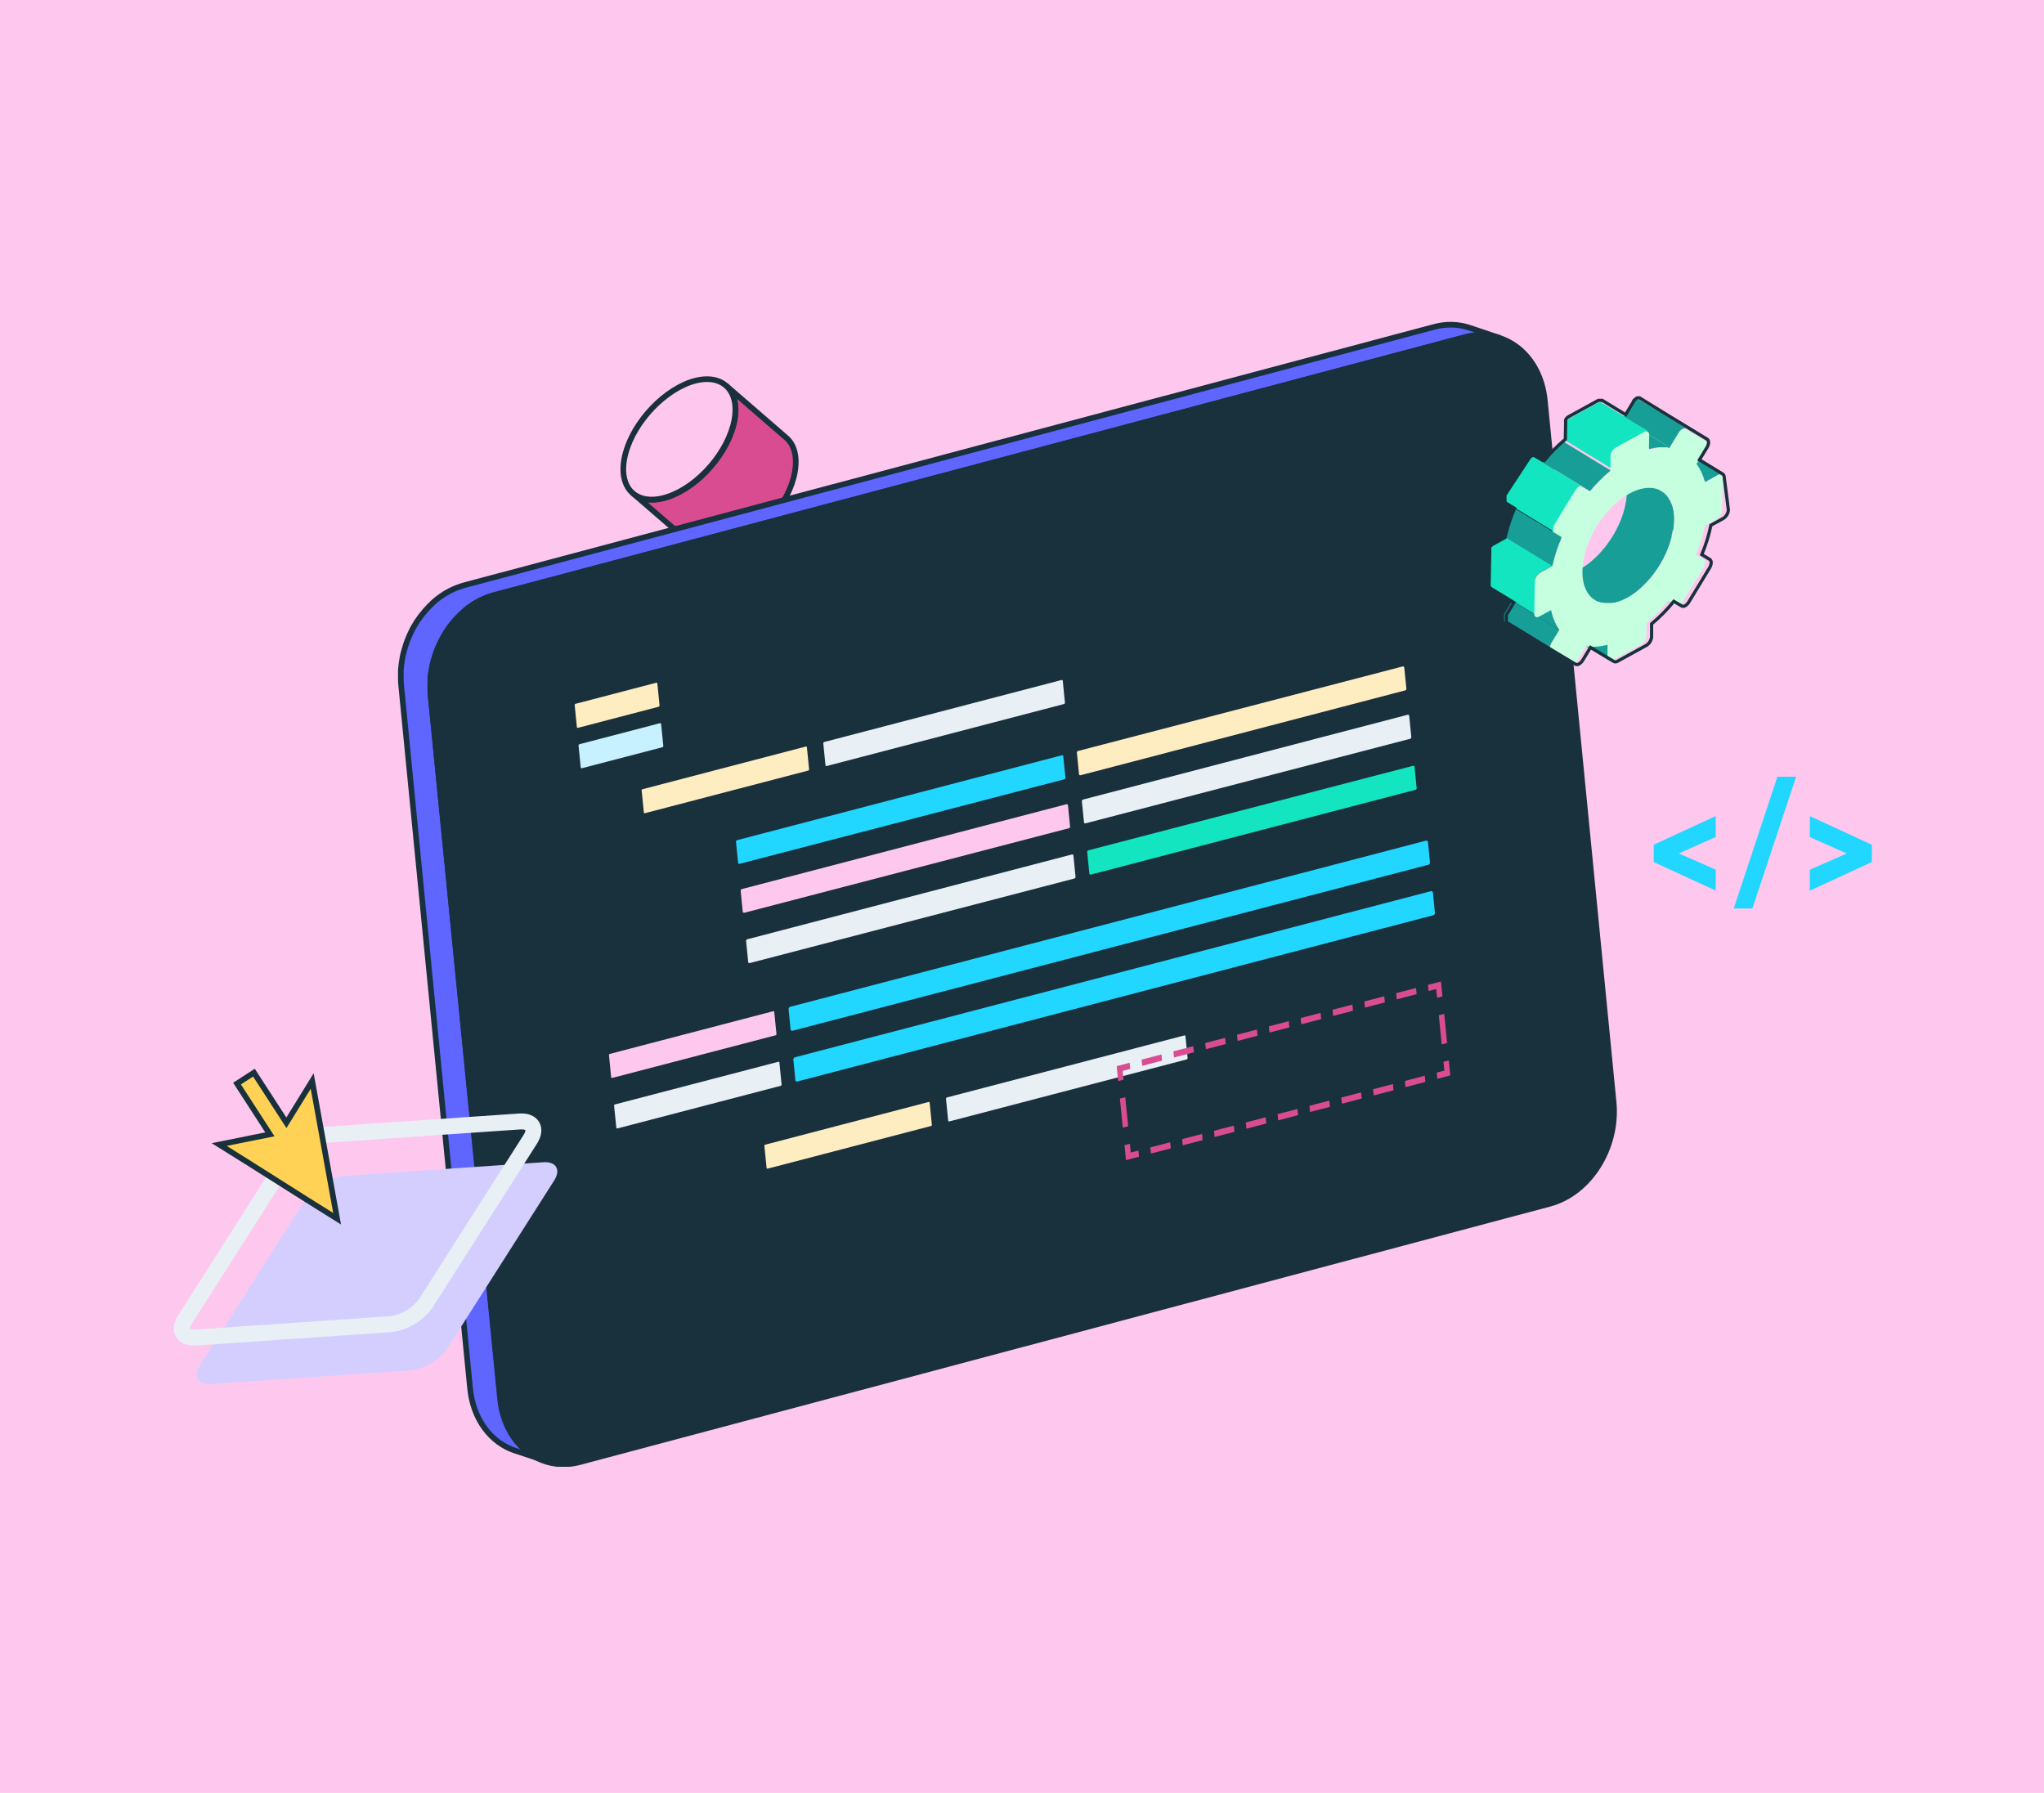 <?xml version="1.0" encoding="UTF-8"?> <svg xmlns="http://www.w3.org/2000/svg" width="635" height="557" viewBox="0 0 635 557" fill="none"><rect width="635" height="557" fill="#FEC8EE"></rect><g clip-path="url(#clip0_776_30273)"><path d="M225.611 119.847L244.284 136.015C246.754 138.152 247.787 141.9 246.912 146.752C245.16 156.544 235.964 167.159 226.522 170.453C221.775 172.204 217.764 171.626 215.346 169.454L196.674 153.286C199.161 155.458 203.085 155.949 207.832 154.285C217.273 150.991 226.399 140.376 228.221 130.584C229.115 125.785 227.976 121.984 225.611 119.847Z" fill="#D94C91" stroke="#19303D" stroke-width="1.752" stroke-miterlimit="10"></path><path d="M214.348 118.778C223.79 115.485 229.956 120.722 228.134 130.514C226.312 140.306 217.186 150.921 207.744 154.214C198.303 157.508 192.137 152.27 193.959 142.496C195.78 132.721 204.907 122.159 214.348 118.778Z" fill="#FEC8EE" stroke="#19303D" stroke-width="1.752" stroke-miterlimit="10"></path><path d="M456.429 101.787C452.904 100.647 449.121 100.568 445.551 101.559L144.264 181.803C143.58 181.996 142.897 182.223 142.232 182.469L141.706 182.679C141.151 182.895 140.607 183.141 140.077 183.414L139.727 183.572C139.184 183.852 138.658 184.15 138.133 184.465L137.958 184.588C137.204 185.079 136.451 185.604 135.733 186.165L135.488 186.375C134.857 186.9 134.244 187.426 133.736 188.004L133.508 188.197L132.773 188.985C132.562 189.213 132.352 189.423 132.142 189.668C131.932 189.913 131.459 190.474 131.144 190.894L130.636 191.525C130.198 192.12 129.795 192.716 129.392 193.276L129.129 193.749C128.866 194.152 128.621 194.573 128.376 194.993L128.218 195.308C128.096 195.554 127.973 195.816 127.833 196.062C127.693 196.307 127.395 196.99 127.185 197.463C126.975 197.936 126.94 198.023 126.834 198.304C126.729 198.584 126.642 198.707 126.572 198.917C126.502 199.127 126.414 199.39 126.326 199.617C126.239 199.845 126.064 200.371 125.941 200.756C125.818 201.141 125.678 201.614 125.573 202.052L125.258 203.226C125.258 203.384 125.17 203.541 125.135 203.716L124.978 204.627C124.978 204.96 124.855 205.293 124.803 205.643C124.75 205.994 124.68 206.642 124.627 207.15C124.575 207.658 124.54 207.798 124.522 208.131C124.505 208.463 124.522 209.252 124.522 209.882C124.522 210.163 124.522 210.443 124.522 210.723C124.525 211.566 124.572 212.408 124.662 213.245L146.033 431.276C146.979 441.015 152.567 448.215 160.046 450.667L169.488 453.785C162.078 451.333 156.49 444.133 155.474 434.394L133.824 216.451C133.824 215.61 133.701 214.699 133.701 213.929C133.684 213.649 133.684 213.368 133.701 213.088C133.701 212.527 133.701 211.943 133.701 211.336C133.701 211.021 133.701 210.688 133.701 210.355C133.701 210.022 133.806 209.357 133.894 208.849C133.981 208.341 133.999 208.166 134.069 207.833C134.139 207.5 134.244 206.887 134.349 206.431C134.454 205.976 134.542 205.643 134.647 205.258C134.752 204.872 134.892 204.4 135.032 203.979C135.172 203.559 135.278 203.208 135.418 202.823C135.558 202.438 135.733 201.947 135.908 201.509L136.276 200.668C136.469 200.196 136.696 199.74 136.924 199.285C137.152 198.829 137.169 198.777 137.309 198.514C137.59 197.988 137.905 197.463 138.203 196.955C138.308 196.797 138.395 196.64 138.483 196.482C138.903 195.834 139.341 195.186 139.797 194.573L140.287 193.96C140.62 193.539 140.953 193.119 141.303 192.716L141.934 192.033L142.88 191.052C143.475 190.491 144.071 189.948 144.631 189.44L144.894 189.213C145.606 188.652 146.349 188.131 147.119 187.654C147.683 187.282 148.268 186.943 148.87 186.638C148.982 186.569 149.099 186.51 149.221 186.462C149.746 186.2 150.289 185.954 150.832 185.727L151.375 185.516C152.04 185.264 152.719 185.047 153.407 184.868L455.08 104.764C458.65 103.773 462.433 103.853 465.958 104.992L456.429 101.787Z" fill="#5F65FF" stroke="#19303D" stroke-width="1.752" stroke-miterlimit="10"></path><path d="M455.081 104.764C467.342 101.489 478.535 110.282 479.919 124.401L501.29 342.431C502.674 356.567 493.81 370.668 481.478 373.961L180.191 454.205C167.929 457.499 156.753 448.723 155.369 434.587L133.824 216.451C132.44 202.332 141.321 188.214 153.653 184.921L455.081 104.764Z" fill="#19303D"></path><path d="M178.702 218.676L203.978 212.072L204.206 212.229L204.907 219.254L204.731 219.534L179.437 226.138L179.227 225.963L178.526 218.938L178.702 218.676Z" fill="#FFEDC2"></path><path d="M179.893 231.235L205.169 224.631L205.38 224.807L206.08 231.813L205.905 232.111L180.628 238.697L180.418 238.522L179.718 231.515L179.893 231.235Z" fill="#C7F1FF"></path><path d="M199.564 245.196L250.362 231.918C250.4 231.911 250.438 231.911 250.475 231.92C250.512 231.929 250.547 231.945 250.577 231.968C250.607 231.992 250.631 232.021 250.649 232.055C250.666 232.089 250.676 232.126 250.678 232.164L251.361 238.995C251.369 239.078 251.35 239.161 251.305 239.231C251.261 239.301 251.194 239.353 251.116 239.381L200.317 252.641C200.177 252.641 200.037 252.641 200.019 252.396L199.336 245.564C199.324 245.486 199.34 245.405 199.382 245.338C199.424 245.271 199.488 245.22 199.564 245.196Z" fill="#FFEDC2"></path><path d="M256.055 230.517L329.801 211.249C329.845 211.238 329.892 211.237 329.936 211.247C329.981 211.258 330.023 211.278 330.058 211.307C330.094 211.335 330.122 211.372 330.142 211.414C330.161 211.455 330.17 211.501 330.169 211.546L330.834 218.255C330.846 218.349 330.826 218.445 330.779 218.527C330.731 218.609 330.659 218.674 330.572 218.711L256.809 237.979C256.764 237.99 256.718 237.99 256.673 237.98C256.628 237.97 256.587 237.95 256.551 237.921C256.515 237.892 256.487 237.856 256.468 237.814C256.449 237.773 256.439 237.727 256.441 237.681L255.775 230.99C255.764 230.891 255.785 230.792 255.836 230.706C255.886 230.621 255.964 230.555 256.055 230.517Z" fill="#E9F0F5"></path><path d="M237.698 355.621L288.496 342.344C288.534 342.336 288.572 342.337 288.609 342.345C288.646 342.354 288.681 342.37 288.711 342.394C288.741 342.417 288.765 342.447 288.783 342.48C288.8 342.514 288.81 342.551 288.812 342.589L289.495 349.438C289.503 349.518 289.482 349.599 289.438 349.666C289.393 349.733 289.327 349.782 289.25 349.806L238.451 363.066C238.416 363.074 238.38 363.074 238.345 363.066C238.311 363.058 238.278 363.043 238.249 363.021C238.221 363 238.198 362.972 238.181 362.94C238.165 362.909 238.155 362.874 238.153 362.838L237.47 355.989C237.454 355.91 237.469 355.829 237.511 355.76C237.553 355.692 237.62 355.642 237.698 355.621Z" fill="#FFEDC2"></path><path d="M294.172 340.942L367.917 321.674C367.96 321.663 368.005 321.663 368.049 321.672C368.092 321.681 368.133 321.7 368.168 321.726C368.203 321.753 368.232 321.788 368.252 321.827C368.273 321.866 368.284 321.91 368.285 321.954L368.951 328.663C368.962 328.757 368.943 328.853 368.895 328.935C368.848 329.017 368.775 329.081 368.688 329.119L294.925 348.387C294.881 348.394 294.836 348.392 294.792 348.381C294.749 348.37 294.709 348.349 294.674 348.321C294.639 348.293 294.611 348.258 294.591 348.218C294.571 348.178 294.559 348.134 294.557 348.089L293.892 341.38C293.888 341.287 293.913 341.196 293.963 341.117C294.013 341.039 294.086 340.978 294.172 340.942Z" fill="#E9F0F5"></path><path d="M228.974 261.014L329.906 234.634C329.957 234.623 330.01 234.624 330.061 234.637C330.112 234.65 330.16 234.674 330.2 234.708C330.241 234.741 330.273 234.784 330.295 234.831C330.316 234.879 330.327 234.931 330.326 234.984L330.992 241.57C331.007 241.681 330.984 241.793 330.926 241.888C330.869 241.984 330.781 242.057 330.677 242.096L229.728 268.371C229.517 268.371 229.325 268.266 229.307 268.02L228.642 261.452C228.649 261.354 228.685 261.261 228.744 261.184C228.803 261.106 228.883 261.047 228.974 261.014Z" fill="#21D7FF"></path><path d="M245.475 312.775L443.029 261.154C443.102 261.138 443.177 261.138 443.249 261.156C443.321 261.173 443.389 261.207 443.446 261.254C443.503 261.301 443.549 261.361 443.58 261.428C443.611 261.496 443.626 261.57 443.625 261.644L444.238 267.88C444.259 268.039 444.226 268.2 444.143 268.337C444.06 268.474 443.933 268.579 443.782 268.633L246.211 320.22C246.139 320.239 246.063 320.241 245.99 320.226C245.917 320.211 245.848 320.179 245.789 320.133C245.73 320.088 245.682 320.029 245.649 319.962C245.616 319.895 245.598 319.822 245.598 319.747L244.985 313.511C244.973 313.351 245.015 313.192 245.104 313.059C245.192 312.925 245.323 312.826 245.475 312.775Z" fill="#21D7FF"></path><path d="M246.929 328.47L444.57 276.848C444.643 276.836 444.717 276.839 444.788 276.858C444.858 276.876 444.924 276.91 444.981 276.957C445.038 277.003 445.083 277.062 445.115 277.128C445.147 277.194 445.165 277.266 445.166 277.339L445.779 283.575C445.796 283.735 445.759 283.897 445.673 284.033C445.587 284.17 445.458 284.274 445.306 284.328L247.682 335.985C247.61 336.001 247.535 336 247.462 335.983C247.39 335.965 247.323 335.932 247.265 335.884C247.208 335.837 247.162 335.778 247.131 335.71C247.1 335.642 247.085 335.569 247.087 335.494L246.474 329.276C246.439 329.109 246.466 328.936 246.549 328.787C246.633 328.639 246.768 328.526 246.929 328.47Z" fill="#21D7FF"></path><path d="M334.916 233.302L435.812 207.027C436.04 207.027 436.215 207.132 436.25 207.36L436.916 213.946C436.926 214.059 436.899 214.171 436.839 214.266C436.779 214.361 436.689 214.434 436.583 214.472L335.651 240.852C335.599 240.862 335.545 240.861 335.493 240.848C335.441 240.836 335.393 240.812 335.351 240.778C335.31 240.745 335.276 240.703 335.252 240.655C335.228 240.608 335.215 240.555 335.213 240.502L334.565 233.933C334.541 233.869 334.531 233.8 334.536 233.732C334.541 233.663 334.561 233.597 334.594 233.537C334.628 233.477 334.674 233.425 334.729 233.384C334.785 233.344 334.848 233.316 334.916 233.302Z" fill="#FFEDC2"></path><path d="M230.411 276.218L331.342 249.838C331.395 249.828 331.449 249.829 331.501 249.842C331.552 249.854 331.601 249.878 331.642 249.912C331.684 249.945 331.718 249.987 331.742 250.035C331.766 250.082 331.779 250.135 331.78 250.188L332.428 256.757C332.45 256.875 332.425 256.997 332.36 257.098C332.295 257.198 332.194 257.271 332.078 257.3L231.182 283.575C230.954 283.575 230.779 283.47 230.744 283.242L230.096 276.656C230.1 276.56 230.132 276.468 230.188 276.39C230.244 276.312 230.321 276.252 230.411 276.218Z" fill="#FEC8EE"></path><path d="M336.44 248.402L437.354 222.039C437.406 222.032 437.459 222.035 437.509 222.049C437.56 222.063 437.607 222.087 437.648 222.12C437.689 222.152 437.723 222.193 437.748 222.24C437.772 222.286 437.787 222.337 437.791 222.389L438.44 228.976C438.45 229.092 438.421 229.209 438.358 229.307C438.294 229.406 438.2 229.48 438.089 229.519L337.193 255.794C337.141 255.801 337.088 255.798 337.037 255.784C336.987 255.77 336.939 255.746 336.898 255.713C336.857 255.68 336.823 255.639 336.799 255.593C336.774 255.547 336.759 255.496 336.755 255.443L336.089 248.875C336.098 248.771 336.136 248.672 336.197 248.588C336.259 248.505 336.343 248.44 336.44 248.402Z" fill="#E9F0F5"></path><path d="M232.128 291.808L333.042 265.445C333.094 265.435 333.148 265.436 333.2 265.449C333.252 265.462 333.3 265.486 333.342 265.519C333.383 265.552 333.417 265.594 333.441 265.642C333.465 265.69 333.478 265.742 333.479 265.796L334.128 272.382C334.141 272.499 334.114 272.617 334.05 272.716C333.986 272.815 333.89 272.889 333.777 272.925L232.881 299.2C232.653 299.2 232.478 299.2 232.443 298.867L231.777 292.298C231.787 292.193 231.824 292.092 231.886 292.006C231.947 291.919 232.031 291.851 232.128 291.808Z" fill="#E9F0F5"></path><path d="M338.104 264.167L439.035 237.892C439.087 237.881 439.14 237.883 439.191 237.895C439.242 237.908 439.289 237.932 439.33 237.966C439.37 238 439.402 238.042 439.424 238.09C439.446 238.138 439.457 238.19 439.456 238.242L440.104 244.828C440.122 244.939 440.101 245.053 440.043 245.149C439.985 245.245 439.895 245.318 439.788 245.354L338.857 271.717C338.647 271.717 338.454 271.629 338.419 271.384L337.771 264.815C337.736 264.685 337.751 264.547 337.813 264.427C337.874 264.307 337.978 264.215 338.104 264.167Z" fill="#13E5C0"></path><path d="M189.422 327.42L240.22 314.142C240.259 314.137 240.297 314.14 240.334 314.151C240.371 314.162 240.406 314.18 240.435 314.205C240.465 314.229 240.489 314.26 240.506 314.294C240.524 314.329 240.534 314.366 240.536 314.405L241.219 321.219C241.228 321.304 241.209 321.389 241.165 321.462C241.121 321.535 241.053 321.591 240.974 321.622L190.175 334.882C190.138 334.889 190.1 334.889 190.063 334.88C190.026 334.872 189.991 334.855 189.961 334.832C189.931 334.808 189.906 334.779 189.889 334.745C189.871 334.711 189.862 334.674 189.86 334.636L189.194 327.805C189.181 327.724 189.197 327.642 189.238 327.571C189.28 327.501 189.345 327.447 189.422 327.42Z" fill="#FEC8EE"></path><path d="M191.016 343.115L241.814 329.854C241.85 329.844 241.888 329.841 241.925 329.848C241.963 329.854 241.998 329.869 242.028 329.891C242.059 329.913 242.084 329.941 242.101 329.975C242.119 330.008 242.129 330.045 242.13 330.082L242.813 336.931C242.816 337.013 242.794 337.093 242.75 337.162C242.706 337.231 242.643 337.285 242.568 337.317L191.769 350.577C191.733 350.585 191.695 350.584 191.659 350.576C191.623 350.567 191.589 350.55 191.561 350.527C191.532 350.503 191.509 350.473 191.494 350.439C191.478 350.406 191.47 350.369 191.471 350.332L190.771 343.483C190.763 343.402 190.783 343.322 190.828 343.255C190.873 343.188 190.939 343.138 191.016 343.115Z" fill="#E9F0F5"></path><path d="M455.081 104.764C467.342 101.489 478.535 110.282 479.919 124.401L501.29 342.431C502.674 356.567 493.81 370.668 481.478 373.961L180.191 454.205C167.929 457.499 156.753 448.723 155.369 434.587L133.824 216.451C132.44 202.332 141.321 188.214 153.653 184.921L455.081 104.764Z" stroke="#19303D" stroke-width="1.752" stroke-miterlimit="10"></path><path d="M65.509 429.98C61.462 430.26 59.938 427.703 62.005 424.305L95.287 372.035C96.611 370.205 98.298 368.667 100.241 367.515C102.185 366.364 104.344 365.625 106.585 365.343L168.735 361.069C172.781 360.789 174.323 363.347 172.15 366.762L138.869 419.032C137.546 420.864 135.86 422.403 133.916 423.554C131.972 424.705 129.812 425.444 127.57 425.724L65.509 429.98Z" fill="#D4CEFF"></path><path d="M60.762 415.528C56.82 415.809 55.314 413.304 57.434 409.993L89.874 359.072C91.164 357.29 92.805 355.792 94.698 354.671C96.59 353.55 98.693 352.83 100.875 352.556L161.413 348.404C165.354 348.124 166.86 350.611 164.741 353.94L132.3 404.843C131.015 406.631 129.374 408.134 127.482 409.258C125.589 410.382 123.484 411.104 121.3 411.377L60.762 415.528Z" stroke="#E9F0F5" stroke-width="4.957" stroke-miterlimit="10"></path><path d="M68.101 355.569C80.573 363.311 92.274 370.878 104.729 378.621C102.148 364.362 99.567 350.098 96.986 335.827L88.981 348.807L78.891 333.235L73.636 336.633L83.849 352.398L68.101 355.569Z" fill="#FFD155" stroke="#19303D" stroke-width="1.752" stroke-miterlimit="10"></path><path d="M526.847 172.309L512.185 163.358L514.602 164.812L529.264 173.763L526.847 172.309Z" fill="#179F97"></path><path d="M519.892 164.461C519.892 164.356 519.892 164.269 519.892 164.181C520.004 163.362 520.075 162.537 520.103 161.711C520.305 158.967 519.509 156.242 517.86 154.039C517.388 153.473 516.825 152.987 516.196 152.602L501.535 143.651C504.022 145.175 505.529 148.328 505.441 152.76C505.413 153.586 505.343 154.411 505.231 155.23C505.231 155.423 505.231 155.615 505.143 155.826C505.056 156.036 505.003 156.561 504.916 156.929C504.828 157.297 504.828 157.455 504.758 157.7C504.688 157.945 504.635 158.173 504.565 158.418C504.495 158.663 504.372 159.084 504.267 159.416C504.162 159.749 504.145 159.802 504.092 159.994C504.04 160.187 503.83 160.73 503.689 161.116C503.62 161.263 503.562 161.415 503.514 161.571C503.304 162.079 503.094 162.587 502.849 163.095C502.83 163.158 502.801 163.218 502.761 163.27C502.551 163.726 502.323 164.181 502.095 164.619C502.095 164.759 501.955 164.899 501.868 165.039C501.64 165.46 501.412 165.88 501.167 166.3L501.027 166.528C500.729 167.019 500.414 167.492 500.098 167.965C500.011 168.087 499.923 168.227 499.818 168.35L499.1 169.348C498.975 169.525 498.841 169.695 498.697 169.856C498.487 170.137 498.277 170.399 498.049 170.662C497.821 170.925 497.681 171.1 497.488 171.31C497.296 171.52 497.121 171.713 496.945 171.906C496.77 172.099 496.315 172.571 495.982 172.887L495.509 173.342C494.868 173.96 494.196 174.545 493.495 175.094L493.127 175.357C492.412 175.876 491.67 176.356 490.902 176.793C490.336 177.108 489.751 177.389 489.151 177.634L488.59 177.844C488.263 177.972 487.93 178.078 487.591 178.159L486.961 178.334L486.383 178.44L485.63 178.545H485.209H484.106C483.768 178.499 483.434 178.429 483.107 178.334H482.862L482.109 178.089H481.864C481.551 177.955 481.247 177.803 480.953 177.634L495.614 186.585C495.838 186.725 496.072 186.848 496.315 186.953H496.455H496.7L497.051 187.093L497.453 187.198H497.716H497.839L498.68 187.321H498.96C499.181 187.338 499.404 187.338 499.625 187.321H499.853H500.274H500.676H501.027L501.605 187.198C501.71 187.206 501.815 187.206 501.92 187.198L502.236 187.093C502.551 187.093 502.901 186.9 503.234 186.778L503.584 186.672L503.777 186.567C504.375 186.318 504.96 186.038 505.529 185.727C506.296 185.289 507.039 184.81 507.753 184.29L508.121 184.027C508.804 183.502 509.47 182.941 510.136 182.276L510.293 182.136L510.608 181.82C510.941 181.505 511.257 181.172 511.572 180.839L511.87 180.524L512.115 180.244L512.675 179.596L513.043 179.158L513.324 178.79C513.464 178.615 513.604 178.457 513.726 178.282L514.007 177.914L514.445 177.283C514.548 177.156 514.642 177.022 514.725 176.881L514.848 176.723C515.11 176.338 515.355 175.935 515.601 175.549L515.741 175.304L516.231 174.463L516.442 174.06C516.529 173.92 516.599 173.78 516.669 173.64C516.74 173.521 516.805 173.398 516.862 173.272C517.037 172.954 517.195 172.626 517.335 172.291C517.371 172.237 517.4 172.178 517.422 172.116C517.598 171.713 517.79 171.293 517.965 170.872C517.987 170.794 518.016 170.717 518.053 170.645C518.053 170.487 518.158 170.329 518.228 170.172C518.298 170.014 518.386 169.769 518.456 169.559C518.526 169.348 518.561 169.226 518.631 169.068C518.701 168.91 518.754 168.683 518.806 168.49C518.855 168.37 518.896 168.247 518.929 168.122C518.929 167.912 519.052 167.702 519.104 167.492C519.157 167.281 519.244 167.019 519.297 166.773C519.349 166.528 519.297 166.598 519.297 166.528C519.297 166.458 519.297 166.178 519.384 166.003C519.472 165.828 519.542 165.267 519.612 164.882L519.892 164.461Z" fill="#179F97"></path><path d="M481.478 201.579C481.46 201.41 481.46 201.24 481.478 201.071C481.489 200.886 481.525 200.704 481.583 200.528C481.663 200.262 481.781 200.008 481.934 199.775L484.421 195.676L469.76 186.725L467.272 190.824C467.267 190.859 467.267 190.894 467.272 190.929C467.272 190.929 467.272 190.929 467.272 191.069V191.192C467.266 191.238 467.266 191.285 467.272 191.332V191.472C467.27 191.513 467.27 191.554 467.272 191.595V191.77C467.272 191.77 467.272 191.91 467.272 191.998V192.103C467.254 192.272 467.254 192.442 467.272 192.611C467.264 192.681 467.264 192.751 467.272 192.821C467.321 193.014 467.439 193.183 467.605 193.294L482.266 202.245C482.1 202.131 481.976 201.965 481.916 201.772C481.916 201.772 481.496 201.649 481.478 201.579Z" fill="#179F97"></path><path d="M523.799 133.107L529.964 136.785L515.303 127.834L509.154 124.156H509.067H508.682H508.541H508.366L508.139 124.261C507.941 124.372 507.759 124.507 507.596 124.664L507.508 124.769L507.368 124.909L507.263 125.049L507.175 125.172C507.175 125.172 507.175 125.172 507.175 125.312L504.127 130.076L518.789 139.027L521.644 134.315C521.79 134.082 521.961 133.865 522.152 133.667C522.324 133.496 522.518 133.348 522.73 133.229C522.908 133.126 523.104 133.061 523.308 133.037C523.475 133.007 523.647 133.031 523.799 133.107Z" fill="#179F97"></path><path d="M534.273 147.4C534.444 147.381 534.616 147.418 534.764 147.505L520.102 138.554H520.015H519.612H519.472H519.297L519.069 138.659L518.614 138.922L504.162 130.164H503.672H502.095H501.675H500.659H500.291H499.993C499.485 130.164 498.977 130.339 498.469 130.444H498.101L497.804 130.531L512.465 139.465L513.131 139.325C513.634 139.206 514.142 139.113 514.655 139.045L515.32 138.957H516.336H517.86H518.421L515.198 140.709L529.859 149.66L533.73 147.523C533.919 147.416 534.128 147.35 534.344 147.33L534.273 147.4Z" fill="#179F97"></path><path d="M499.415 200.248L484.754 191.297V195.204C484.728 195.394 484.756 195.588 484.833 195.764C484.91 195.94 485.034 196.092 485.192 196.202L499.853 205.153C499.697 205.041 499.574 204.89 499.497 204.714C499.42 204.538 499.392 204.345 499.415 204.155V200.248Z" fill="#179F97"></path><path d="M467.185 180.577C467.624 182.769 468.493 184.853 469.742 186.708L484.403 195.659C483.155 193.804 482.286 191.72 481.846 189.528L467.185 180.577Z" fill="#179F97"></path><path d="M500.361 146.157L485.7 137.206C483.37 139.153 481.224 141.311 479.289 143.652L493.95 152.603C495.885 150.262 498.031 148.104 500.361 146.157Z" fill="#179F97"></path><path d="M467.745 166.231C467.745 166.441 467.658 166.651 467.605 166.861L482.266 175.812C482.949 172.747 483.929 169.755 485.192 166.879L470.53 157.928C469.354 160.606 468.422 163.385 467.745 166.231Z" fill="#179F97"></path><path d="M476.959 179.771C477.051 179.515 477.168 179.268 477.309 179.035C477.46 178.78 477.642 178.544 477.852 178.335C478.022 178.148 478.223 177.994 478.448 177.879L482.266 175.777L467.605 166.826L463.786 168.928C463.594 169.031 463.417 169.16 463.261 169.314L463.121 169.471L463.016 169.611L462.928 169.734L462.84 169.874V169.997C462.84 169.997 462.84 169.997 462.84 170.137V170.259V170.4V170.54V170.715C462.84 170.715 462.84 170.855 462.84 170.925C462.84 170.995 462.84 171.118 462.84 171.223L462.665 181.313C462.642 181.501 462.668 181.693 462.742 181.868C462.816 182.043 462.934 182.196 463.086 182.311L477.747 191.262C477.597 191.146 477.48 190.993 477.406 190.818C477.332 190.643 477.305 190.452 477.327 190.264L477.502 180.174C477.515 179.918 477.562 179.664 477.642 179.421L476.959 179.771Z" fill="#13E5C0"></path><path d="M511.554 133.807C511.725 133.785 511.898 133.822 512.045 133.912L509.084 132.161L497.401 125.031H497.313H496.928H496.788H496.613L496.385 125.136L487.504 130.024C487.307 130.12 487.129 130.25 486.978 130.409L486.838 130.567L486.733 130.707L486.646 130.829L486.558 130.969C486.552 131.01 486.552 131.051 486.558 131.092C486.552 131.133 486.552 131.174 486.558 131.215C486.552 131.261 486.552 131.308 486.558 131.355V131.495V131.635V131.81C486.55 131.88 486.55 131.951 486.558 132.02C486.548 132.119 486.548 132.219 486.558 132.318V136.96L501.219 145.911V141.252C501.225 141 501.273 140.752 501.36 140.516C501.447 140.258 501.565 140.011 501.71 139.78C501.849 139.547 502.014 139.33 502.2 139.132C502.37 138.946 502.572 138.791 502.796 138.677L511.677 133.79C511.859 133.683 512.062 133.618 512.273 133.597L511.554 133.807Z" fill="#13E5C0"></path><path d="M533.643 147.593C534.501 147.12 535.202 147.593 535.185 148.504L534.992 158.594C534.946 159.127 534.778 159.643 534.502 160.101C534.226 160.56 533.848 160.949 533.398 161.239L529.649 163.288C529.005 166.378 528.066 169.398 526.847 172.309L529.264 173.763C529.859 174.113 529.842 175.252 529.264 176.268L522.853 186.778C522.582 187.242 522.196 187.628 521.732 187.899C521.576 188.011 521.394 188.079 521.203 188.098C521.012 188.116 520.82 188.084 520.646 188.004L518.298 186.62C516.268 189.173 513.991 191.519 511.502 193.627V197.568C511.454 198.103 511.284 198.62 511.004 199.079C510.725 199.537 510.344 199.925 509.89 200.213L500.992 205.083C500.134 205.556 499.45 205.083 499.468 204.172V200.266C497.268 200.905 494.961 201.084 492.689 200.791L490.289 204.75C490.018 205.214 489.632 205.6 489.168 205.871C489.01 205.985 488.823 206.054 488.629 206.069C488.434 206.084 488.239 206.046 488.065 205.959L481.916 202.28C481.321 201.93 481.338 200.791 481.916 199.775L484.404 195.676C483.155 193.822 482.286 191.738 481.846 189.546L478.168 191.56C477.309 192.033 476.626 191.56 476.644 190.649L476.819 180.56C476.869 180.028 477.041 179.514 477.32 179.059C477.599 178.604 477.979 178.218 478.43 177.932L482.249 175.83C482.932 172.764 483.912 169.772 485.174 166.896L482.564 165.32C481.969 164.952 481.986 163.831 482.564 162.798L488.993 152.288C489.252 151.821 489.634 151.433 490.096 151.166C490.263 151.066 490.454 151.013 490.648 151.013C490.843 151.013 491.034 151.066 491.2 151.166L493.915 152.778C495.85 150.437 497.996 148.28 500.326 146.332V141.672C500.366 141.14 500.533 140.625 500.813 140.171C501.094 139.716 501.48 139.336 501.938 139.062L510.819 134.175C511.677 133.702 512.36 134.175 512.343 135.086L512.255 139.728C514.322 139.15 516.48 138.971 518.614 139.203L521.469 134.491C521.745 134.03 522.13 133.645 522.59 133.369C522.755 133.272 522.942 133.221 523.133 133.221C523.324 133.221 523.512 133.272 523.676 133.369L529.842 137.048C530.438 137.416 530.402 138.537 529.842 139.57L527.057 144.142C528.317 145.898 529.216 147.887 529.702 149.993L533.643 147.593ZM505.616 185.692C513.481 181.365 519.98 170.645 520.155 161.712C520.33 152.778 514.077 149.047 506.142 153.356C498.207 157.665 491.761 168.42 491.603 177.336C491.445 186.252 497.664 190.019 505.616 185.692Z" fill="#C6FFE0"></path><path d="M491.235 150.991L493.95 152.603L479.289 143.652L476.574 142.04H476.486H476.398H476.101H475.961C475.897 142.032 475.832 142.032 475.768 142.04L475.54 142.145C475.349 142.257 475.172 142.392 475.015 142.548C474.975 142.579 474.94 142.614 474.909 142.653L474.787 142.793L474.682 142.933L474.594 143.056L474.349 143.301L467.92 153.811V153.916C467.92 153.916 467.92 154.004 467.92 154.057V154.179V154.319V154.477V154.6V154.775V155.002C467.92 155.002 467.92 155.002 467.92 155.108C467.893 155.276 467.893 155.447 467.92 155.616C467.92 155.616 467.92 155.756 467.92 155.826C467.979 156.019 468.103 156.186 468.271 156.299L482.932 165.25C482.764 165.137 482.641 164.97 482.582 164.777C482.582 164.777 482.582 164.637 482.582 164.567C482.555 164.398 482.555 164.227 482.582 164.059C482.595 163.875 482.625 163.694 482.669 163.516C482.76 163.248 482.877 162.989 483.02 162.745L489.448 152.235C489.588 151.992 489.759 151.768 489.956 151.569C490.131 151.401 490.325 151.254 490.534 151.131C490.716 151.023 490.919 150.957 491.13 150.939C491.166 150.954 491.201 150.971 491.235 150.991Z" fill="#13E5C0"></path><path d="M535.657 148.311C535.67 148.119 535.638 147.927 535.561 147.75C535.485 147.573 535.368 147.417 535.219 147.295L527.95 142.863L530.315 138.974C530.945 137.941 530.963 136.802 530.315 136.435L515.443 127.361L509.382 123.612H508.979H508.839H508.646L508.419 123.717C508.231 123.835 508.055 123.97 507.893 124.12V124.12L507.788 124.225L507.648 124.383L507.543 124.523V124.646L507.455 124.786L505.02 128.815L497.769 124.383H497.681H497.593H497.12C497.12 124.383 497.12 124.383 497.015 124.383H496.893H496.753H496.577L496.35 124.488L487.329 129.445C487.135 129.546 486.957 129.676 486.803 129.831V129.831L486.663 129.988L486.558 130.129C486.522 130.171 486.493 130.218 486.47 130.269V130.391L486.383 130.514C486.388 130.555 486.388 130.596 486.383 130.637V130.777C486.383 130.777 486.383 130.777 486.383 130.917V131.057V131.232C486.383 131.232 486.383 131.372 486.383 131.46C486.373 131.559 486.373 131.659 486.383 131.758L486.295 136.47C483.926 138.448 481.744 140.641 479.779 143.021L477.029 141.374H476.941H476.398H476.205L475.978 141.479C475.781 141.591 475.598 141.726 475.435 141.882V141.882L475.347 141.987L475.207 142.127L475.102 142.268L475.014 142.408L474.927 142.53L467.517 153.811V153.916C467.511 153.957 467.511 153.998 467.517 154.039C467.514 154.086 467.514 154.132 467.517 154.179C467.52 154.226 467.52 154.272 467.517 154.319V154.477C467.507 154.517 467.507 154.559 467.517 154.599V154.775C467.51 154.85 467.51 154.927 467.517 155.002C467.517 155.002 467.517 155.002 467.517 155.125C467.499 155.294 467.499 155.464 467.517 155.633C467.517 155.633 467.517 155.773 467.517 155.843C467.572 156.039 467.696 156.207 467.867 156.316L470.513 157.945C469.338 160.662 468.401 163.475 467.71 166.353V166.353L467.552 166.984L463.681 169.121C463.488 169.223 463.311 169.353 463.155 169.506V169.506V169.594L463.015 169.734L462.91 169.874L462.805 170.014C462.805 170.014 462.805 170.014 462.805 170.154C462.811 170.195 462.811 170.236 462.805 170.277C462.811 170.323 462.811 170.371 462.805 170.417V170.54C462.802 170.586 462.802 170.633 462.805 170.68V170.837V171.03C462.797 171.1 462.797 171.17 462.805 171.24C462.797 171.339 462.797 171.439 462.805 171.538L462.612 181.768C462.595 181.962 462.628 182.157 462.708 182.335C462.787 182.513 462.911 182.668 463.068 182.784L470.302 187.198L467.973 191.034V191.139C467.973 191.139 467.973 191.139 467.973 191.279C467.978 191.32 467.978 191.361 467.973 191.402V191.542V191.682C467.967 191.723 467.967 191.764 467.973 191.805V191.998C467.964 192.067 467.964 192.138 467.973 192.208C467.964 192.248 467.964 192.29 467.973 192.33C467.954 192.499 467.954 192.67 467.973 192.838C467.973 192.838 467.973 192.996 467.973 193.066C468.033 193.259 468.156 193.426 468.323 193.539L483.195 202.613L489.448 206.361C489.625 206.443 489.82 206.476 490.014 206.457C490.208 206.439 490.393 206.37 490.552 206.256C491.026 205.985 491.419 205.592 491.69 205.118L494.108 201.124L501.114 205.345C501.027 205.345 501.254 205.345 501.114 205.345C501.296 205.503 501.523 205.599 501.763 205.618C502.002 205.637 502.242 205.578 502.446 205.45L511.467 200.493C511.928 200.204 512.315 199.811 512.598 199.346C512.881 198.88 513.051 198.356 513.096 197.813V193.819C515.619 191.714 517.931 189.368 519.997 186.813L522.38 188.214C522.546 188.314 522.737 188.367 522.931 188.367C523.126 188.367 523.317 188.314 523.483 188.214C523.953 187.938 524.345 187.546 524.622 187.075L531.138 176.338C531.751 175.304 531.786 174.148 531.138 173.78L528.686 172.291C529.927 169.349 530.878 166.293 531.523 163.165L535.324 161.081C535.786 160.791 536.173 160.398 536.456 159.933C536.738 159.468 536.909 158.943 536.953 158.401L535.657 148.311Z" stroke="#19303D" stroke-width="0.998" stroke-miterlimit="10"></path><path d="M513.761 267.81V262.415L533.03 253.516V260.032L521.556 265.13L533.03 270.175V276.691L513.761 267.81Z" fill="#21D7FF"></path><path d="M544.416 282.226H538.618L552.176 241.307H557.991L544.416 282.226Z" fill="#21D7FF"></path><path d="M562.248 276.708V270.192L573.721 265.147L562.248 260.05V253.534L581.516 262.432V267.81L562.248 276.708Z" fill="#21D7FF"></path><path d="M448.442 329.872L450.088 329.434L450.561 334.094L446.532 335.145L446.34 333.218L448.704 332.605L448.442 329.872Z" fill="#D94C91"></path><path d="M436.46 335.81L442.626 334.181L442.819 336.108L436.635 337.737L436.46 335.81Z" fill="#D94C91"></path><path d="M426.756 340.312L426.563 338.385L432.747 336.773L432.922 338.7L426.756 340.312Z" fill="#D94C91"></path><path d="M416.877 342.887L416.684 340.977L422.85 339.366L423.042 341.275L416.877 342.887Z" fill="#D94C91"></path><path d="M406.98 345.462L406.804 343.535L412.97 341.924L413.163 343.851L406.98 345.462Z" fill="#D94C91"></path><path d="M397.1 348.054L396.907 346.128L403.091 344.516L403.266 346.443L397.1 348.054Z" fill="#D94C91"></path><path d="M387.221 350.647L387.028 348.72L393.194 347.091L393.387 349.018L387.221 350.647Z" fill="#D94C91"></path><path d="M377.324 353.222L377.148 351.295L383.314 349.684L383.507 351.61L377.324 353.222Z" fill="#D94C91"></path><path d="M367.444 355.797L367.251 353.887L373.435 352.276L373.61 354.203L367.444 355.797Z" fill="#D94C91"></path><path d="M357.565 358.371L357.372 356.445L363.538 354.851L363.731 356.76L357.565 358.371Z" fill="#D94C91"></path><path d="M349.35 355.762L351.014 355.324L351.294 358.056L353.659 357.443L353.851 359.353L349.805 360.421L349.35 355.762Z" fill="#D94C91"></path><path d="M347.913 341.293L349.577 340.855L350.488 349.894L348.807 350.332L347.913 341.293Z" fill="#D94C91"></path><path d="M346.915 331.22L350.943 330.152L351.136 332.079L348.771 332.692L349.034 335.424L347.37 335.862L346.915 331.22Z" fill="#D94C91"></path><path d="M433.728 308.536L439.911 306.925L440.104 308.852L433.938 310.463L433.728 308.536Z" fill="#D94C91"></path><path d="M424.041 313.038L423.848 311.129L430.032 309.5L430.224 311.409L424.041 313.038Z" fill="#D94C91"></path><path d="M414.161 315.614L413.951 313.687L420.152 312.093L420.327 314.002L414.161 315.614Z" fill="#D94C91"></path><path d="M404.282 318.206L404.072 316.279L410.255 314.667L410.448 316.594L404.282 318.206Z" fill="#D94C91"></path><path d="M394.385 320.781L394.192 318.854L400.376 317.242L400.568 319.169L394.385 320.781Z" fill="#D94C91"></path><path d="M384.488 323.373L384.295 321.446L390.496 319.835L390.671 321.762L384.488 323.373Z" fill="#D94C91"></path><path d="M374.626 325.948L374.416 324.039L380.599 322.41L380.792 324.337L374.626 325.948Z" fill="#D94C91"></path><path d="M364.712 328.523L364.537 326.613L370.72 325.002L370.913 326.911L364.712 328.523Z" fill="#D94C91"></path><path d="M354.85 331.116L354.64 329.189L360.841 327.577L361.016 329.504L354.85 331.116Z" fill="#D94C91"></path><path d="M443.607 305.962L447.654 304.911L448.126 309.535L446.462 309.99L446.182 307.258L443.817 307.871L443.607 305.962Z" fill="#D94C91"></path><path d="M446.988 315.403L448.669 314.965L449.563 324.021L447.881 324.442L446.988 315.403Z" fill="#D94C91"></path></g><defs><clipPath id="clip0_776_30273"><rect width="527.569" height="355.677" fill="white" transform="translate(54 100)"></rect></clipPath></defs></svg> 